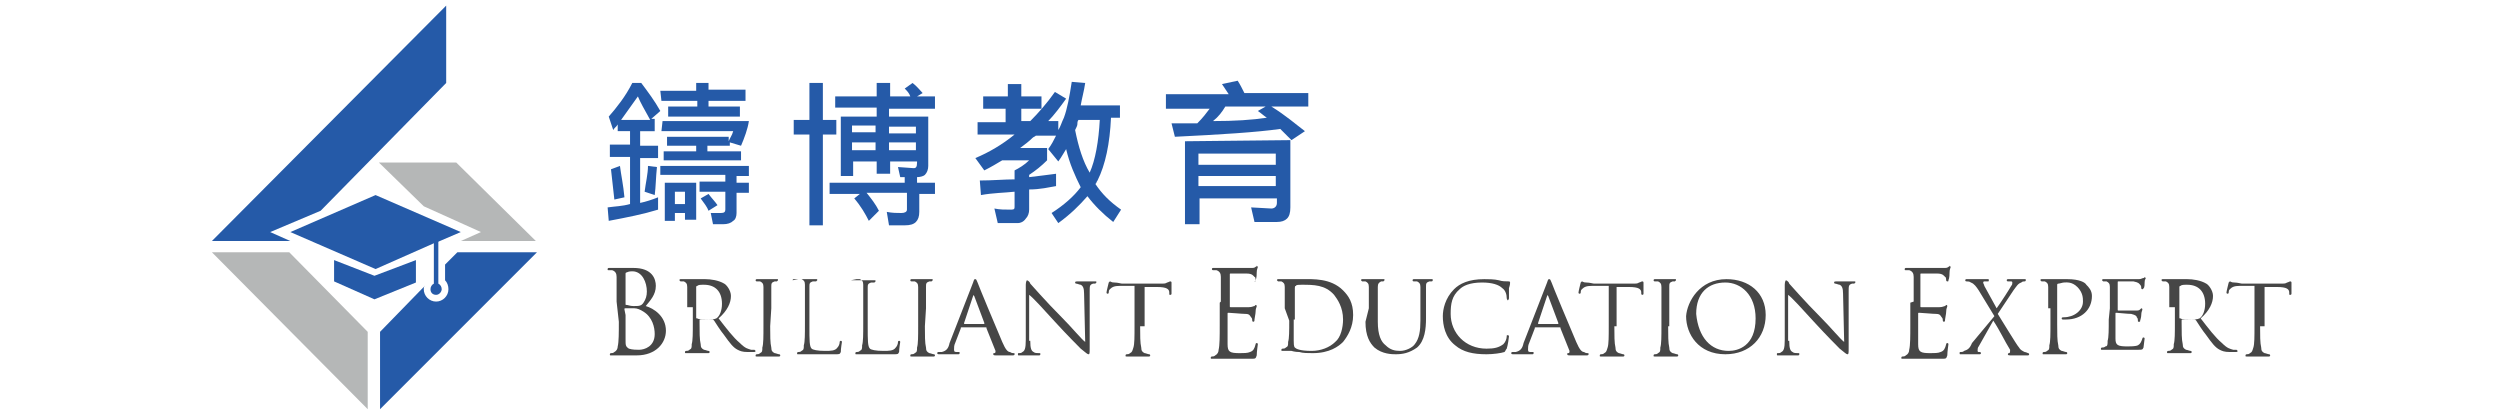 <?xml version="1.0" encoding="utf-8"?>
<!-- Generator: Adobe Illustrator 22.1.0, SVG Export Plug-In . SVG Version: 6.00 Build 0)  -->
<svg version="1.1" id="Layer_1" xmlns="http://www.w3.org/2000/svg" xmlns:xlink="http://www.w3.org/1999/xlink" x="0px" y="0px"
	 viewBox="0 0 223 37" style="enable-background:new 0 0 223 37;" xml:space="preserve">
<style type="text/css">
	.st0{fill:#255AA8;}
	.st1{fill:#B5B7B7;}
	.st2{fill:#464646;}
</style>
<g>
	<g id="XMLID_1247_">
		<g id="XMLID_1248_">
			<polygon id="XMLID_1257_" class="st0" points="33.5,17.4 25.9,20.7 33.5,24 38.7,21.7 39,21.6 41.1,20.7 			"/>
			<path id="XMLID_1256_" class="st0" d="M38.7,21.1v4.2c-0.2,0.1-0.3,0.3-0.3,0.5c0,0.3,0.2,0.5,0.5,0.5c0.3,0,0.5-0.3,0.5-0.5
				c0-0.2-0.1-0.4-0.3-0.5V21"/>
			<polygon id="XMLID_1255_" class="st0" points="29.8,23.2 29.8,25.1 33.4,26.7 37.1,25.2 37.1,23.2 33.4,24.6 			"/>
			<polygon id="XMLID_1252_" class="st1" points="42.9,20.7 41.1,21.5 47.8,21.5 40.7,14.5 33.8,14.5 37.8,18.4 			"/>
			<polygon id="XMLID_1251_" class="st0" points="24.1,20.7 28.6,18.8 39.8,7.4 39.8,0.5 18.9,21.5 25.8,21.5 25.9,21.5 			"/>
			<polygon id="XMLID_1250_" class="st1" points="25.8,22.5 18.9,22.5 32.8,36.5 32.8,29.6 			"/>
			<path id="XMLID_1249_" class="st0" d="M40.8,22.5l-0.7,0.7l-0.4,0.4v1.4c0.2,0.2,0.3,0.5,0.3,0.8c0,0.6-0.5,1.1-1.1,1.1
				c-0.6,0-1.1-0.5-1.1-1.1c0-0.1,0-0.3,0.1-0.3l-0.3,0.3l-3.7,3.8v6.9l14-14L40.8,22.5z"/>
		</g>
	</g>
	<g id="XMLID_1217_">
		<g id="XMLID_1222_">
			<path id="XMLID_1246_" class="st2" d="M55,26.9c0-1.6,0-1.9,0-2.2c0-0.3-0.1-0.5-0.4-0.6c-0.1,0-0.3,0-0.3,0
				c-0.1,0-0.1,0-0.1-0.1c0-0.1,0.1-0.1,0.1-0.1c0.5,0,1.1,0,1.1,0c0.3,0,0.6,0,1.1,0c1.7,0,2,1,2,1.6c0,0.8-0.5,1.3-0.9,1.8
				c0.7,0.2,1.8,0.9,1.8,2.2c0,1.1-0.9,2.2-2.6,2.2c-0.1,0-0.4,0-0.7,0c-0.3,0-0.6,0-0.6,0s-0.2,0-0.4,0c-0.2,0-0.4,0-0.6,0
				c-0.1,0-0.1,0-0.1-0.1c0,0,0-0.1,0.1-0.1s0.2,0,0.3-0.1c0.2-0.1,0.3-0.3,0.3-0.5c0.1-0.4,0.1-1.2,0.1-2.2L55,26.9L55,26.9z
				 M55.8,27.1c0,0.1,0,0.1,0.1,0.1c0.1,0,0.3,0.1,0.6,0.1c0.5,0,0.7,0,0.9-0.3c0.2-0.3,0.3-0.6,0.3-1c0-0.8-0.4-1.8-1.3-1.8
				c-0.1,0-0.3,0-0.5,0.1c-0.1,0-0.1,0.1-0.1,0.1V27.1z M55.8,28.1c0,0.8,0,2,0,2.2c0,0.5,0,0.6,0.3,0.8c0.3,0.1,0.7,0.1,0.9,0.1
				c0.5,0,1.4-0.3,1.4-1.4c0-0.6-0.2-1.5-1-2c-0.3-0.2-0.6-0.3-0.8-0.3c-0.1,0-0.6,0-0.8,0c-0.1,0-0.1,0-0.1,0.1L55.8,28.1
				L55.8,28.1z"/>
			<path id="XMLID_1245_" class="st2" d="M61.3,27.5c0-1.3,0-1.6,0-1.9c0-0.3-0.1-0.4-0.3-0.5c-0.1,0-0.2,0-0.3,0l-0.1-0.1
				c0-0.1,0.1-0.1,0.1-0.1c0.4,0,1,0,1.1,0s0.8,0,1.1,0c0.5,0,1.2,0.1,1.7,0.4c0.2,0.1,0.6,0.6,0.6,1.1c0,0.6-0.3,1.3-1.1,2
				c0.7,0.9,1.3,1.7,1.9,2.2c0.5,0.5,0.7,0.5,1,0.6c0.2,0,0.3,0,0.3,0s0.1,0.1,0.1,0.1c0,0.1-0.1,0.1-0.2,0.1h-0.5
				c-0.5,0-0.7-0.1-0.9-0.2c-0.4-0.2-0.7-0.6-1.2-1.3c-0.4-0.5-0.7-1-0.9-1.3c-0.1-0.1-0.1-0.1-0.1-0.1h-1.1c-0.1,0-0.1,0-0.1,0.1
				v0.2c0,0.8,0,1.5,0.1,1.9c0,0.3,0.1,0.4,0.3,0.5c0.1,0,0.3,0.1,0.4,0.1c0.1,0,0.1,0.1,0.1,0.1c0,0.1-0.1,0.1-0.1,0.1
				c-0.5,0-1.1,0-1.1,0s-0.6,0-0.9,0c-0.1,0-0.1,0-0.1-0.1c0,0,0-0.1,0.1-0.1s0.2,0,0.3-0.1c0.2-0.1,0.2-0.2,0.2-0.5
				c0.1-0.3,0.1-1,0.1-1.9v-1.4H61.3z M62.1,28.3c0,0.1,0,0.1,0.1,0.1c0.1,0.1,0.6,0.1,1,0.1c0.2,0,0.5,0,0.7-0.1
				c0.3-0.2,0.5-0.7,0.5-1.3c0-1.1-0.6-1.7-1.6-1.7c-0.3,0-0.5,0-0.6,0.1c-0.1,0-0.1,0.1-0.1,0.1L62.1,28.3L62.1,28.3L62.1,28.3z"/>
			<path id="XMLID_1244_" class="st2" d="M68.7,29.1c0,0.8,0,1.5,0.1,1.9c0,0.3,0.1,0.4,0.3,0.5c0.1,0,0.3,0.1,0.4,0.1
				s0.1,0.1,0.1,0.1c0,0.1-0.1,0.1-0.1,0.1c-0.5,0-1.1,0-1.1,0c-0.1,0-0.6,0-0.9,0c-0.1,0-0.1,0-0.1-0.1c0,0,0-0.1,0.1-0.1
				s0.2,0,0.3-0.1c0.2-0.1,0.2-0.2,0.2-0.5c0.1-0.3,0.1-1,0.1-1.9v-1.6c0-1.3,0-1.6,0-1.9c0-0.3-0.1-0.4-0.3-0.5c-0.1,0-0.2,0-0.3,0
				c-0.1,0-0.1-0.1-0.1-0.1c0-0.1,0.1-0.1,0.1-0.1c0.3,0,0.9,0,0.9,0c0.1,0,0.6,0,0.9,0c0.1,0,0.1,0,0.1,0.1l-0.1,0.1
				c-0.1,0-0.1,0-0.2,0c-0.3,0.1-0.3,0.2-0.3,0.5c0,0.3,0,0.5,0,1.9L68.7,29.1L68.7,29.1z"/>
			<path id="XMLID_1243_" class="st2" d="M72.2,29.1c0,1.3,0,1.8,0.2,2c0.1,0.1,0.5,0.2,1.2,0.2c0.5,0,0.9,0,1.1-0.3
				c0.1-0.1,0.2-0.3,0.2-0.5c0-0.1,0.1-0.1,0.1-0.1c0.1,0,0.1,0.1,0.1,0.1s-0.1,0.6-0.1,0.9c-0.1,0.2-0.1,0.2-0.5,0.2
				c-0.6,0-1.1,0-1.6,0c-0.4,0-0.7,0-0.9,0c-0.1,0-0.2,0-0.3,0c-0.2,0-0.4,0-0.5,0c-0.1,0-0.1,0-0.1-0.1c0,0,0-0.1,0.1-0.1
				s0.2,0,0.3-0.1c0.2-0.1,0.2-0.2,0.2-0.5c0.1-0.3,0.1-1,0.1-1.9v-1.6c0-1.3,0-1.6,0-1.9c0-0.3-0.1-0.4-0.3-0.5c-0.1,0-0.2,0-0.3,0
				L70.7,25c0-0.1,0.1-0.1,0.1-0.1c0.4,0,0.9,0,1,0c0.1,0,0.7,0,1,0c0.1,0,0.1,0,0.1,0.1l-0.1,0.1c-0.1,0-0.2,0-0.3,0
				c-0.3,0.1-0.3,0.2-0.3,0.5c0,0.3,0,0.5,0,1.9v1.6L72.2,29.1L72.2,29.1z"/>
			<path id="XMLID_1242_" class="st2" d="M77.4,29.1c0,1.3,0,1.8,0.2,2c0.1,0.1,0.5,0.2,1.2,0.2c0.5,0,0.9,0,1.1-0.3
				c0.1-0.1,0.2-0.3,0.2-0.5c0-0.1,0.1-0.1,0.1-0.1c0.1,0,0.1,0.1,0.1,0.1s-0.1,0.6-0.1,0.9c-0.1,0.2-0.1,0.2-0.5,0.2
				c-0.6,0-1.1,0-1.6,0s-0.7,0-0.9,0c-0.1,0-0.2,0-0.3,0c-0.2,0-0.4,0-0.5,0c-0.1,0-0.1,0-0.1-0.1c0,0,0-0.1,0.1-0.1s0.2,0,0.3-0.1
				c0.2-0.1,0.2-0.2,0.2-0.5c0.1-0.3,0.1-1,0.1-1.9v-1.6c0-1.3,0-1.6,0-1.9c0-0.3-0.1-0.4-0.3-0.5c-0.1,0-0.2,0-0.3,0L75.9,25
				C75.9,25,76,25,76,25c0.4,0,0.9,0,1,0s0.7,0,1,0c0.1,0,0.1,0,0.1,0.1l-0.1,0.1c-0.1,0-0.2,0-0.3,0c-0.3,0.1-0.3,0.2-0.3,0.5
				c0,0.3,0,0.5,0,1.9v1.6L77.4,29.1L77.4,29.1z"/>
			<path id="XMLID_1241_" class="st2" d="M82.5,29.1c0,0.8,0,1.5,0.1,1.9c0,0.3,0.1,0.4,0.3,0.5c0.1,0,0.3,0.1,0.4,0.1
				s0.1,0.1,0.1,0.1c0,0.1-0.1,0.1-0.1,0.1c-0.5,0-1.1,0-1.1,0s-0.6,0-0.9,0c-0.1,0-0.1,0-0.1-0.1c0,0,0-0.1,0.1-0.1
				c0.1,0,0.2,0,0.3-0.1c0.2-0.1,0.2-0.2,0.2-0.5c0.1-0.3,0.1-1,0.1-1.9v-1.6c0-1.3,0-1.6,0-1.9c0-0.3-0.1-0.4-0.3-0.5
				c-0.1,0-0.2,0-0.3,0c-0.1,0-0.1-0.1-0.1-0.1c0-0.1,0.1-0.1,0.1-0.1c0.3,0,0.9,0,0.9,0c0.1,0,0.6,0,0.9,0c0.1,0,0.1,0,0.1,0.1
				l-0.1,0.1c-0.1,0-0.1,0-0.2,0c-0.3,0.1-0.3,0.2-0.3,0.5c0,0.3,0,0.5,0,1.9L82.5,29.1L82.5,29.1z"/>
			<path id="XMLID_1240_" class="st2" d="M86.8,25.2c0.1-0.3,0.1-0.3,0.2-0.3s0.1,0.1,0.2,0.3c0.1,0.3,1.6,3.9,2.2,5.3
				c0.3,0.7,0.5,0.9,0.7,0.9c0.1,0.1,0.3,0.1,0.3,0.1c0.1,0,0.1,0,0.1,0.1s-0.1,0.1-0.2,0.1c-0.1,0-0.8,0-1.4,0
				c-0.2,0-0.3,0-0.3-0.1s0-0.1,0.1-0.1s0.1-0.1,0.1-0.2l-0.8-2c0-0.1,0-0.1-0.1-0.1h-2.1c-0.1,0-0.1,0-0.1,0.1l-0.5,1.3
				c-0.1,0.2-0.1,0.4-0.1,0.6c0,0.2,0.1,0.2,0.3,0.2h0.1c0.1,0,0.1,0,0.1,0.1s-0.1,0.1-0.1,0.1c-0.2,0-0.7,0-0.8,0
				c-0.1,0-0.5,0-0.9,0c-0.1,0-0.2,0-0.2-0.1s0.1-0.1,0.1-0.1c0.1,0,0.2,0,0.3,0c0.4-0.1,0.6-0.3,0.7-0.8L86.8,25.2z M87.8,28.8
				C87.8,28.8,87.8,28.8,87.8,28.8l-0.9-2.4c-0.1-0.1-0.1-0.1-0.1,0l-0.8,2.4c0,0.1,0,0.1,0,0.1H87.8z"/>
			<path id="XMLID_1239_" class="st2" d="M91.9,30.4c0,0.7,0.1,0.9,0.3,1c0.1,0.1,0.3,0.1,0.5,0.1c0.1,0,0.1,0,0.1,0.1
				c0,0.1-0.1,0.1-0.1,0.1c-0.5,0-0.9,0-0.9,0c-0.1,0-0.5,0-0.9,0c-0.1,0-0.1,0-0.1-0.1c0-0.1,0-0.1,0.1-0.1s0.2,0,0.3-0.1
				c0.2-0.1,0.3-0.3,0.3-1.1v-4.9c0-0.3,0.1-0.4,0.1-0.4c0.1,0,0.3,0.2,0.3,0.3c0.1,0.1,1.4,1.6,2.8,3c0.9,0.9,1.8,2,2.1,2.2
				l-0.1-4.3c0-0.5-0.1-0.7-0.3-0.8c-0.1,0-0.3-0.1-0.4-0.1c-0.1,0-0.1-0.1-0.1-0.1c0-0.1,0.1-0.1,0.2-0.1c0.4,0,0.8,0,0.9,0
				c0.1,0,0.4,0,0.7,0c0.1,0,0.1,0,0.1,0.1c0,0-0.1,0.1-0.1,0.1c-0.1,0-0.1,0-0.2,0c-0.3,0.1-0.3,0.2-0.3,0.7V31
				c0,0.5,0,0.6-0.1,0.6s-0.2-0.1-0.7-0.5c-0.1-0.1-1.3-1.3-2.3-2.4c-1-1.1-2-2.2-2.3-2.4V30.4z"/>
			<path id="XMLID_1238_" class="st2" d="M101.7,29.1c0,0.8,0,1.5,0.1,1.9c0,0.3,0.1,0.4,0.3,0.5c0.1,0,0.3,0.1,0.4,0.1
				c0.1,0,0.1,0.1,0.1,0.1c0,0.1-0.1,0.1-0.1,0.1c-0.5,0-1.1,0-1.1,0c-0.1,0-0.7,0-0.9,0c-0.1,0-0.1,0-0.1-0.1c0,0,0-0.1,0.1-0.1
				s0.2,0,0.3-0.1c0.2-0.1,0.2-0.2,0.3-0.5c0.1-0.3,0.1-1,0.1-1.9v-3.6h-1.3c-0.5,0-0.7,0.1-0.9,0.3c-0.1,0.1-0.1,0.2-0.1,0.3
				c0,0.1-0.1,0.1-0.1,0.1s-0.1,0-0.1-0.1c0-0.1,0.2-0.9,0.2-0.9s0.1-0.1,0.1-0.1c0.1,0,0.1,0.1,0.4,0.1c0.3,0,0.6,0.1,0.7,0.1h3.4
				c0.3,0,0.5,0,0.6-0.1c0.1,0,0.2-0.1,0.3-0.1c0.1,0,0.1,0.1,0.1,0.1c0,0.3,0,0.9,0,1c0,0.1-0.1,0.1-0.1,0.1c-0.1,0-0.1,0-0.1-0.1
				v-0.1c0-0.3-0.2-0.5-1.1-0.5h-1.1v3.5H101.7z"/>
			<path id="XMLID_1237_" class="st2" d="M108.9,26.9c0-1.6,0-1.9,0-2.2c0-0.3-0.1-0.5-0.4-0.6c-0.1,0-0.3,0-0.3,0s-0.1,0-0.1-0.1
				c0-0.1,0.1-0.1,0.1-0.1c0.2,0,0.5,0,0.7,0h0.4c0.1,0,2.1,0,2.3,0c0.2,0,0.3,0,0.4-0.1c0.1,0,0.1-0.1,0.1-0.1l0.1,0.1
				c0,0.1-0.1,0.2-0.1,0.5c0,0.1,0,0.5-0.1,0.7c0,0.1,0,0.1-0.1,0.1S112,25.1,112,25s0-0.3-0.1-0.3c-0.1-0.1-0.2-0.3-0.7-0.3
				c-0.2,0-1.3,0-1.4,0c-0.1,0-0.1,0-0.1,0.1v2.8c0,0.1,0,0.1,0.1,0.1c0.1,0,1.3,0,1.6,0c0.3,0,0.4-0.1,0.5-0.1
				c0.1-0.1,0.1-0.1,0.1-0.1s0.1,0,0.1,0.1c0,0.1-0.1,0.2-0.1,0.5c0,0.2-0.1,0.6-0.1,0.7c0,0.1,0,0.2-0.1,0.2s-0.1-0.1-0.1-0.1
				c0-0.1,0-0.2-0.1-0.3c-0.1-0.1-0.1-0.3-0.5-0.3c-0.3,0-1.3-0.1-1.5-0.1c-0.1,0-0.1,0-0.1,0.1v0.9c0,0.3,0,1.6,0,1.8
				c0,0.7,0.2,0.8,1.1,0.8c0.3,0,0.7,0,0.9-0.1c0.3-0.1,0.4-0.3,0.5-0.7c0-0.1,0.1-0.1,0.1-0.1c0.1,0,0.1,0.1,0.1,0.1
				s-0.1,0.7-0.1,1c-0.1,0.3-0.1,0.3-0.5,0.3c-0.7,0-1.3,0-1.7,0c-0.4,0-0.6,0-0.8,0c0,0-0.2,0-0.4,0c-0.2,0-0.4,0-0.6,0
				c-0.1,0-0.1,0-0.1-0.1c0,0,0-0.1,0.1-0.1s0.2,0,0.3-0.1c0.2-0.1,0.3-0.3,0.3-0.5c0.1-0.4,0.1-1.2,0.1-2.2v-2L108.9,26.9
				L108.9,26.9z"/>
			<path id="XMLID_1236_" class="st2" d="M114.6,27.5c0-1.3,0-1.6,0-1.9c0-0.3-0.1-0.4-0.3-0.5c-0.1,0-0.2,0-0.3,0l-0.1-0.1
				c0-0.1,0.1-0.1,0.1-0.1c0.4,0,1,0,1,0c0.1,0,0.7,0,1.2,0c0.9,0,2.5-0.1,3.6,1c0.5,0.5,0.9,1.1,0.9,2.2c0,1.1-0.5,1.9-0.9,2.4
				c-0.4,0.4-1.2,1-2.7,1c-0.4,0-0.9,0-1.2-0.1c-0.4,0-0.7-0.1-0.7-0.1c0,0-0.2,0-0.3,0c-0.2,0-0.4,0-0.5,0c-0.1,0-0.1,0-0.1-0.1
				c0,0,0-0.1,0.1-0.1c0.1,0,0.2,0,0.3-0.1c0.2-0.1,0.2-0.2,0.2-0.5c0.1-0.3,0.1-1,0.1-1.9L114.6,27.5L114.6,27.5L114.6,27.5z
				 M115.4,28.5c0,0.9,0,1.7,0,1.9s0,0.5,0.1,0.6c0.1,0.1,0.4,0.3,1.5,0.3c0.8,0,1.6-0.3,2.1-0.8c0.5-0.4,0.7-1.3,0.7-2
				c0-1.1-0.5-1.8-0.8-2.2c-0.8-0.9-1.8-0.9-2.9-0.9c-0.2,0-0.5,0-0.5,0.1c-0.1,0-0.1,0.1-0.1,0.2V28.5z"/>
			<path id="XMLID_1235_" class="st2" d="M122.1,27.5c0-1.3,0-1.6,0-1.9c0-0.3-0.1-0.4-0.3-0.5c-0.1,0-0.2,0-0.3,0l-0.1-0.1
				c0-0.1,0.1-0.1,0.1-0.1c0.4,0,0.9,0,1,0s0.6,0,0.9,0c0.1,0,0.1,0,0.1,0.1l-0.1,0.1c-0.1,0-0.1,0-0.2,0c-0.2,0.1-0.3,0.2-0.3,0.5
				c0,0.3,0,0.5,0,1.9v1.2c0,1.2,0.3,1.8,0.7,2.1c0.4,0.4,0.8,0.5,1.3,0.5s1.1-0.3,1.3-0.6c0.4-0.5,0.5-1.2,0.5-2.1v-1.1
				c0-1.3,0-1.6,0-1.9c0-0.3-0.1-0.4-0.3-0.5c-0.1,0-0.2,0-0.3,0c-0.1,0-0.1-0.1-0.1-0.1c0-0.1,0.1-0.1,0.1-0.1c0.4,0,0.9,0,0.9,0
				c0.1,0,0.5,0,0.7,0c0.1,0,0.1,0,0.1,0.1c0,0,0,0.1-0.1,0.1c-0.1,0-0.1,0-0.2,0c-0.3,0.1-0.3,0.2-0.3,0.5c0,0.3,0,0.5,0,1.9v0.9
				c0,0.9-0.1,2-0.8,2.6c-0.7,0.5-1.3,0.6-1.9,0.6c-0.3,0-1.2,0-1.9-0.6c-0.4-0.4-0.8-1-0.8-2.3L122.1,27.5L122.1,27.5z"/>
			<path id="XMLID_1234_" class="st2" d="M129.8,30.8c-0.9-0.7-1.1-1.8-1.1-2.6c0-0.6,0.2-1.6,1-2.4c0.5-0.5,1.3-0.9,2.7-0.9
				c0.3,0,0.9,0,1.3,0.1c0.3,0.1,0.6,0.1,0.9,0.1c0.1,0,0.1,0.1,0.1,0.1c0,0.1,0,0.2-0.1,0.5c0,0.3,0,0.7,0,0.9
				c0,0.1-0.1,0.2-0.1,0.2s-0.1-0.1-0.1-0.2c0-0.3-0.1-0.7-0.4-0.9c-0.3-0.3-0.9-0.5-1.8-0.5c-1.1,0-1.7,0.3-2,0.6
				c-0.7,0.6-0.8,1.3-0.8,2.2c0,1.7,1.3,3.1,3.2,3.1c0.7,0,1.1-0.1,1.5-0.4c0.2-0.2,0.3-0.5,0.3-0.7c0-0.1,0-0.1,0.1-0.1
				c0.1,0,0.1,0.1,0.1,0.1c0,0.1-0.1,0.8-0.2,1.1c-0.1,0.1-0.1,0.2-0.2,0.3c-0.3,0.1-1,0.2-1.6,0.2
				C131.4,31.6,130.5,31.4,129.8,30.8z"/>
			<path id="XMLID_1233_" class="st2" d="M138,25.2c0.1-0.3,0.1-0.3,0.2-0.3c0.1,0,0.1,0.1,0.2,0.3c0.1,0.3,1.6,3.9,2.2,5.3
				c0.3,0.7,0.5,0.9,0.7,0.9c0.1,0.1,0.3,0.1,0.3,0.1c0.1,0,0.1,0,0.1,0.1s-0.1,0.1-0.2,0.1c-0.1,0-0.8,0-1.4,0
				c-0.2,0-0.3,0-0.3-0.1s0-0.1,0.1-0.1s0.1-0.1,0.1-0.2l-0.8-2c0-0.1,0-0.1-0.1-0.1H137c-0.1,0-0.1,0-0.1,0.1l-0.5,1.3
				c-0.1,0.2-0.1,0.4-0.1,0.6c0,0.2,0.1,0.2,0.3,0.2h0.1c0.1,0,0.1,0,0.1,0.1s-0.1,0.1-0.1,0.1c-0.2,0-0.7,0-0.8,0
				c-0.1,0-0.5,0-0.9,0c-0.1,0-0.2,0-0.2-0.1s0.1-0.1,0.1-0.1c0.1,0,0.2,0,0.3,0c0.4-0.1,0.6-0.3,0.7-0.8L138,25.2z M139,28.8
				L139,28.8l-0.9-2.4c-0.1-0.1-0.1-0.1-0.1,0l-0.8,2.4c0,0.1,0,0.1,0,0.1H139z"/>
			<path id="XMLID_1232_" class="st2" d="M144,29.1c0,0.8,0,1.5,0.1,1.9c0,0.3,0.1,0.4,0.3,0.5c0.1,0,0.3,0.1,0.4,0.1
				s0.1,0.1,0.1,0.1c0,0.1-0.1,0.1-0.1,0.1c-0.5,0-1.1,0-1.1,0c-0.1,0-0.7,0-0.9,0c-0.1,0-0.1,0-0.1-0.1c0,0,0-0.1,0.1-0.1
				c0.1,0,0.2,0,0.3-0.1c0.2-0.1,0.2-0.2,0.3-0.5c0.1-0.3,0.1-1,0.1-1.9v-3.6H142c-0.5,0-0.7,0.1-0.9,0.3c-0.1,0.1-0.1,0.2-0.1,0.3
				c0,0.1-0.1,0.1-0.1,0.1s-0.1,0-0.1-0.1c0-0.1,0.2-0.9,0.2-0.9s0.1-0.1,0.1-0.1c0.1,0,0.1,0.1,0.4,0.1c0.3,0,0.6,0.1,0.7,0.1h3.4
				c0.3,0,0.5,0,0.6-0.1c0.1,0,0.2-0.1,0.3-0.1c0.1,0,0.1,0.1,0.1,0.1c0,0.3,0,0.9,0,1c0,0.1-0.1,0.1-0.1,0.1s-0.1,0-0.1-0.1v-0.1
				c0-0.3-0.2-0.5-1.1-0.5h-1.1v3.5H144z"/>
			<path id="XMLID_1231_" class="st2" d="M148.8,29.1c0,0.8,0,1.5,0.1,1.9c0,0.3,0.1,0.4,0.3,0.5c0.1,0,0.3,0.1,0.4,0.1
				c0.1,0,0.1,0.1,0.1,0.1c0,0.1-0.1,0.1-0.1,0.1c-0.5,0-1.1,0-1.1,0s-0.6,0-0.9,0c-0.1,0-0.1,0-0.1-0.1c0,0,0-0.1,0.1-0.1
				s0.2,0,0.3-0.1c0.2-0.1,0.2-0.2,0.2-0.5c0.1-0.3,0.1-1,0.1-1.9v-1.6c0-1.3,0-1.6,0-1.9c0-0.3-0.1-0.4-0.3-0.5c-0.1,0-0.2,0-0.3,0
				s-0.1-0.1-0.1-0.1c0-0.1,0.1-0.1,0.1-0.1c0.3,0,0.9,0,0.9,0c0.1,0,0.6,0,0.9,0c0.1,0,0.1,0,0.1,0.1l-0.1,0.1c-0.1,0-0.1,0-0.2,0
				c-0.3,0.1-0.3,0.2-0.3,0.5c0,0.3,0,0.5,0,1.9V29.1z"/>
			<path id="XMLID_1230_" class="st2" d="M154,24.9c2,0,3.5,1.2,3.5,3.2c0,2-1.4,3.5-3.6,3.5c-2.4,0-3.5-1.8-3.5-3.4
				C150.5,26.9,151.6,24.9,154,24.9z M154.2,31.3c0.8,0,2.4-0.4,2.4-2.9c0-2.1-1.3-3.2-2.7-3.2c-1.5,0-2.6,0.9-2.6,2.8
				C151.5,30.1,152.6,31.3,154.2,31.3z"/>
			<path id="XMLID_1229_" class="st2" d="M159.6,30.4c0,0.7,0.1,0.9,0.3,1c0.1,0.1,0.3,0.1,0.5,0.1c0.1,0,0.1,0,0.1,0.1
				c0,0.1-0.1,0.1-0.1,0.1c-0.5,0-0.9,0-0.9,0s-0.5,0-0.9,0c-0.1,0-0.1,0-0.1-0.1c0-0.1,0-0.1,0.1-0.1s0.2,0,0.3-0.1
				c0.2-0.1,0.3-0.3,0.3-1.1v-4.9c0-0.3,0.1-0.4,0.1-0.4c0.1,0,0.3,0.2,0.3,0.3c0.1,0.1,1.4,1.6,2.8,3c0.9,0.9,1.8,2,2.1,2.2
				l-0.1-4.3c0-0.5-0.1-0.7-0.3-0.8c-0.1,0-0.3-0.1-0.4-0.1s-0.1-0.1-0.1-0.1c0-0.1,0.1-0.1,0.2-0.1c0.4,0,0.8,0,0.9,0
				c0.1,0,0.4,0,0.7,0c0.1,0,0.1,0,0.1,0.1c0,0-0.1,0.1-0.1,0.1s-0.1,0-0.2,0c-0.3,0.1-0.3,0.2-0.3,0.7V31c0,0.5,0,0.6-0.1,0.6
				s-0.2-0.1-0.7-0.5c-0.1-0.1-1.3-1.3-2.3-2.4c-1-1.1-2-2.2-2.3-2.4V30.4z"/>
			<path id="XMLID_1228_" class="st2" d="M170.7,26.9c0-1.6,0-1.9,0-2.2c0-0.3-0.1-0.5-0.4-0.6c-0.1,0-0.3,0-0.3,0
				c-0.1,0-0.1,0-0.1-0.1c0-0.1,0.1-0.1,0.1-0.1c0.2,0,0.5,0,0.7,0h0.4c0.1,0,2.1,0,2.3,0c0.2,0,0.3,0,0.4-0.1
				c0.1,0,0.1-0.1,0.1-0.1l0.1,0.1c0,0.1-0.1,0.2-0.1,0.5c0,0.1,0,0.5-0.1,0.7c0,0.1,0,0.1-0.1,0.1s-0.1-0.1-0.1-0.1s0-0.3-0.1-0.3
				c-0.1-0.1-0.2-0.3-0.7-0.3c-0.2,0-1.3,0-1.4,0c-0.1,0-0.1,0-0.1,0.1v2.8c0,0.1,0,0.1,0.1,0.1c0.1,0,1.3,0,1.6,0
				c0.3,0,0.4-0.1,0.5-0.1c0.1-0.1,0.1-0.1,0.1-0.1s0.1,0,0.1,0.1c0,0.1-0.1,0.2-0.1,0.5c0,0.2-0.1,0.6-0.1,0.7c0,0.1,0,0.2-0.1,0.2
				s-0.1-0.1-0.1-0.1c0-0.1,0-0.2-0.1-0.3c-0.1-0.1-0.1-0.3-0.5-0.3c-0.3,0-1.3-0.1-1.5-0.1c-0.1,0-0.1,0-0.1,0.1v0.9
				c0,0.3,0,1.6,0,1.8c0,0.7,0.2,0.8,1.1,0.8c0.3,0,0.7,0,0.9-0.1c0.3-0.1,0.4-0.3,0.5-0.7c0-0.1,0.1-0.1,0.1-0.1
				c0.1,0,0.1,0.1,0.1,0.1s-0.1,0.7-0.1,1c-0.1,0.3-0.1,0.3-0.5,0.3c-0.7,0-1.3,0-1.7,0c-0.4,0-0.6,0-0.8,0c0,0-0.2,0-0.4,0
				c-0.2,0-0.4,0-0.6,0c-0.1,0-0.1,0-0.1-0.1c0,0,0-0.1,0.1-0.1s0.2,0,0.3-0.1c0.2-0.1,0.3-0.3,0.3-0.5c0.1-0.4,0.1-1.2,0.1-2.2v-2
				L170.7,26.9L170.7,26.9z"/>
			<path id="XMLID_1227_" class="st2" d="M177.9,28.2l-1.4-2.3c-0.2-0.3-0.4-0.6-0.7-0.7c-0.1-0.1-0.3-0.1-0.4-0.1s-0.1-0.1-0.1-0.1
				c0-0.1,0.1-0.1,0.1-0.1c0.3,0,0.9,0,1,0s0.5,0,0.9,0c0.1,0,0.1,0,0.1,0.1c0,0.1,0,0.1-0.1,0.1s-0.2,0-0.3,0
				c-0.1,0-0.1,0.1-0.1,0.1c0,0.1,0.1,0.2,0.1,0.3c0.4,0.7,0.7,1.3,1.1,2c0.3-0.4,1.2-1.8,1.3-2c0.1-0.1,0.1-0.2,0.1-0.3
				c0-0.1-0.1-0.1-0.1-0.1c-0.1,0-0.2,0-0.3,0s-0.1-0.1-0.1-0.1c0-0.1,0.1-0.1,0.1-0.1c0.3,0,0.7,0,0.8,0s0.5,0,0.7,0
				c0.1,0,0.1,0,0.1,0.1c0,0,0,0.1-0.1,0.1s-0.2,0-0.3,0.1c-0.3,0.1-0.4,0.3-0.7,0.7l-1.4,2.1c0.2,0.3,1.7,2.8,1.9,3
				c0.1,0.2,0.3,0.3,0.5,0.4c0.1,0,0.3,0.1,0.3,0.1s0.1,0,0.1,0.1c0,0.1-0.1,0.1-0.1,0.1c-0.5,0-0.9,0-1.5,0c-0.2,0-0.3,0-0.3-0.1
				c0,0,0-0.1,0.1-0.1s0.1-0.1,0.1-0.3c-0.5-0.8-0.9-1.7-1.5-2.6l-1.3,2.3c-0.1,0.1-0.1,0.3-0.1,0.4c0,0.1,0.1,0.1,0.1,0.1
				s0.1,0,0.1,0c0.1,0,0.1,0.1,0.1,0.1c0,0.1-0.1,0.1-0.1,0.1c-0.2,0-0.8,0-0.9,0s-0.5,0-0.8,0c-0.1,0-0.1,0-0.1-0.1s0-0.1,0.1-0.1
				s0.2,0,0.3-0.1c0.3-0.1,0.5-0.2,0.7-0.7L177.9,28.2z"/>
			<path id="XMLID_1226_" class="st2" d="M182.7,27.5c0-1.3,0-1.6,0-1.9c0-0.3-0.1-0.4-0.3-0.5c-0.1,0-0.2,0-0.3,0l-0.1-0.1
				c0-0.1,0.1-0.1,0.1-0.1c0.4,0,0.9,0,1,0c0.2,0,0.9,0,1.3,0c1.1,0,1.6,0.3,1.7,0.5c0.2,0.2,0.5,0.5,0.5,1c0,1.2-0.9,2.1-2.3,2.1
				c-0.1,0-0.2,0-0.3,0s-0.1-0.1-0.1-0.1c0-0.1,0.1-0.1,0.2-0.1c0.9,0,1.7-0.6,1.7-1.4c0-0.3,0-0.8-0.5-1.3c-0.5-0.5-1-0.4-1.2-0.4
				c-0.1,0-0.4,0.1-0.5,0.1s-0.1,0.1-0.1,0.1v3.5c0,0.8,0,1.5,0.1,1.9c0,0.3,0.1,0.4,0.3,0.5c0.1,0,0.3,0.1,0.4,0.1
				c0.1,0,0.1,0.1,0.1,0.1c0,0.1-0.1,0.1-0.1,0.1c-0.5,0-1.1,0-1.1,0c0,0-0.6,0-0.9,0c-0.1,0-0.1,0-0.1-0.1c0,0,0-0.1,0.1-0.1
				s0.2,0,0.3-0.1c0.2-0.1,0.2-0.2,0.2-0.5c0.1-0.3,0.1-1,0.1-1.9V27.5z"/>
			<path id="XMLID_1225_" class="st2" d="M188.2,27.5c0-1.3,0-1.6,0-1.9c0-0.3-0.1-0.4-0.3-0.5c-0.1,0-0.2,0-0.3,0l-0.1-0.1
				c0-0.1,0.1-0.1,0.1-0.1c0.4,0,1,0,1,0c0.1,0,2,0,2.2,0c0.2,0,0.3-0.1,0.4-0.1c0.1,0,0.1-0.1,0.1-0.1l0.1,0.1
				c0,0.1-0.1,0.1-0.1,0.4c0,0.1,0,0.5-0.1,0.5c0,0.1-0.1,0.1-0.1,0.1c-0.1,0-0.1-0.1-0.1-0.1c0-0.1,0-0.2-0.1-0.3s-0.1-0.2-0.6-0.3
				c-0.1,0-1.2,0-1.3,0s-0.1,0-0.1,0.1v2.4c0,0.1,0,0.1,0.1,0.1c0.1,0,1.3,0,1.5,0c0.2,0,0.3,0,0.4-0.1c0.1-0.1,0.1-0.1,0.1-0.1
				s0.1,0,0.1,0.1c0,0.1-0.1,0.2-0.1,0.5c0,0.2-0.1,0.5-0.1,0.5c0,0.1,0,0.1-0.1,0.1s-0.1,0-0.1-0.1c0-0.1,0-0.2-0.1-0.3
				c0-0.1-0.1-0.2-0.5-0.3c-0.3,0-1.2-0.1-1.3-0.1c-0.1,0-0.1,0-0.1,0.1v0.7c0,0.3,0,1.3,0,1.5c0,0.6,0.2,0.7,1.1,0.7
				c0.2,0,0.7,0,0.9-0.1c0.2-0.1,0.3-0.3,0.4-0.6c0-0.1,0.1-0.1,0.1-0.1c0.1,0,0.1,0.1,0.1,0.1c0,0.1-0.1,0.7-0.1,0.8
				c-0.1,0.2-0.1,0.2-0.5,0.2c-0.7,0-1.2,0-1.6,0c-0.4,0-0.6,0-0.7,0c0,0-0.2,0-0.4,0c-0.2,0-0.4,0-0.5,0c-0.1,0-0.1,0-0.1-0.1
				c0,0,0-0.1,0.1-0.1s0.2,0,0.3-0.1c0.2,0,0.2-0.2,0.2-0.5c0.1-0.3,0.1-1,0.1-1.9L188.2,27.5L188.2,27.5z"/>
			<path id="XMLID_1224_" class="st2" d="M193.5,27.5c0-1.3,0-1.6,0-1.9c0-0.3-0.1-0.4-0.3-0.5c-0.1,0-0.2,0-0.3,0l-0.1-0.1
				c0-0.1,0.1-0.1,0.1-0.1c0.4,0,1,0,1.1,0s0.8,0,1.1,0c0.5,0,1.2,0.1,1.7,0.4c0.2,0.1,0.6,0.6,0.6,1.1c0,0.6-0.3,1.3-1.1,2
				c0.7,0.9,1.3,1.7,1.9,2.2c0.5,0.5,0.7,0.5,1,0.6c0.2,0,0.3,0,0.3,0s0.1,0.1,0.1,0.1c0,0.1-0.1,0.1-0.2,0.1h-0.5
				c-0.5,0-0.7-0.1-0.9-0.2c-0.4-0.2-0.7-0.6-1.2-1.3c-0.4-0.5-0.7-1-0.9-1.3c-0.1-0.1-0.1-0.1-0.1-0.1h-1.1c-0.1,0-0.1,0-0.1,0.1
				v0.2c0,0.8,0,1.5,0.1,1.9c0,0.3,0.1,0.4,0.3,0.5c0.1,0,0.3,0.1,0.4,0.1s0.1,0.1,0.1,0.1c0,0.1-0.1,0.1-0.1,0.1
				c-0.5,0-1.1,0-1.1,0s-0.6,0-0.9,0c-0.1,0-0.1,0-0.1-0.1c0,0,0-0.1,0.1-0.1s0.2,0,0.3-0.1c0.2-0.1,0.2-0.2,0.2-0.5
				c0.1-0.3,0.1-1,0.1-1.9v-1.4H193.5z M194.4,28.3c0,0.1,0,0.1,0.1,0.1c0.1,0.1,0.6,0.1,1,0.1c0.2,0,0.5,0,0.7-0.1
				c0.3-0.2,0.5-0.7,0.5-1.3c0-1.1-0.6-1.7-1.6-1.7c-0.3,0-0.5,0-0.6,0.1c-0.1,0-0.1,0.1-0.1,0.1L194.4,28.3L194.4,28.3L194.4,28.3z
				"/>
			<path id="XMLID_1223_" class="st2" d="M201.6,29.1c0,0.8,0,1.5,0.1,1.9c0,0.3,0.1,0.4,0.3,0.5c0.1,0,0.3,0.1,0.4,0.1
				s0.1,0.1,0.1,0.1c0,0.1-0.1,0.1-0.1,0.1c-0.5,0-1.1,0-1.1,0c-0.1,0-0.7,0-0.9,0c-0.1,0-0.1,0-0.1-0.1c0,0,0-0.1,0.1-0.1
				c0.1,0,0.2,0,0.3-0.1c0.2-0.1,0.2-0.2,0.3-0.5c0.1-0.3,0.1-1,0.1-1.9v-3.6h-1.3c-0.5,0-0.7,0.1-0.9,0.3c-0.1,0.1-0.1,0.2-0.1,0.3
				c0,0.1-0.1,0.1-0.1,0.1s-0.1,0-0.1-0.1c0-0.1,0.2-0.9,0.2-0.9s0.1-0.1,0.1-0.1c0.1,0,0.1,0.1,0.4,0.1c0.3,0,0.6,0.1,0.7,0.1h3.4
				c0.3,0,0.5,0,0.6-0.1c0.1,0,0.2-0.1,0.3-0.1s0.1,0.1,0.1,0.1c0,0.3,0,0.9,0,1c0,0.1-0.1,0.1-0.1,0.1c-0.1,0-0.1,0-0.1-0.1v-0.1
				c0-0.3-0.2-0.5-1.1-0.5h-1.1v3.5H201.6z"/>
		</g>
		<path id="XMLID_1221_" class="st0" d="M56.8,7.4h0.4c0.6,0.8,1.2,1.6,1.7,2.5l-0.8,0.7h0.3v1.1h-1.3V13h1.6v1.1h-1.6v4
			c0.5-0.1,1.1-0.3,1.6-0.5v1.1c-1.3,0.4-2.8,0.7-4.4,1l-0.1-1.2c0.7-0.1,1.3-0.1,2-0.3v-4.2h-1.8v-1.1h1.8v-1.2h-1.1v-0.6
			c-0.1,0.2-0.3,0.3-0.4,0.5l-0.4-1.2c0.7-0.8,1.5-1.8,2.1-3L56.8,7.4L56.8,7.4z M55.3,14.8c0.1,0.8,0.3,1.7,0.4,2.8l-0.9,0.2
			c-0.1-0.9-0.2-1.8-0.3-2.7L55.3,14.8z M55.4,10.7H58c-0.5-0.9-0.9-1.6-1.1-2.1C56.4,9.3,55.9,10,55.4,10.7z M57.8,14.8l0.8,0.1
			c-0.1,0.9-0.1,1.8-0.2,2.5l-0.9-0.3C57.6,16.3,57.8,15.5,57.8,14.8z M58.9,8.1h3.2V7.4h1.1v0.6h3.3V9h-3.3v0.5h2.8v0.9h-6.4V9.5
			h2.6V9H59L58.9,8.1L58.9,8.1z M58.9,14.8h7.9v0.9h-1.1v0.6h1.1v0.9h-1.1v1.8c0,0.3-0.1,0.6-0.3,0.7c-0.2,0.2-0.5,0.3-0.9,0.3h-0.9
			l-0.2-1C63.7,19,64,19,64.3,19c0.3,0,0.4-0.1,0.4-0.3v-1.6h-2.3v-0.9h2.3v-0.6h-5.8V14.8z M59.1,10.8h7.7
			c-0.1,0.7-0.4,1.5-0.7,2.2l-1-0.3V13h-2v0.5h3v0.8h-6.9v-0.8h2.9V13h-2.6v-0.8h5.5v0.4c0.1-0.3,0.3-0.5,0.4-0.9h-6.4L59.1,10.8
			L59.1,10.8z M62.1,16.2v3.4h-1V19h-0.9v0.7h-0.9v-3.4H62.1z M60.2,18.2h0.9v-1.1h-0.9V18.2z M63.2,17.3c0.3,0.4,0.6,0.7,0.8,1
			l-0.8,0.5c-0.1-0.3-0.4-0.7-0.7-1.1L63.2,17.3z"/>
		<path id="XMLID_1220_" class="st0" d="M70.8,10.7h1.4V7.4h1.2v3.3h1.2V12h-1.2v8.1h-1.2V12h-1.4V10.7z M74.5,8.6h3.7V7.4h1.2v1.2
			h1.8c-0.1-0.3-0.3-0.5-0.5-0.7l0.7-0.5c0.4,0.3,0.7,0.7,0.9,0.9l-0.5,0.3h1.6v1.1h-4.1v0.7h3.5v4.4c0,0.3-0.1,0.6-0.3,0.8
			c-0.1,0.1-0.4,0.2-0.7,0.2v0.5h1.6v1H82v1.6c0,0.4-0.1,0.7-0.3,0.9c-0.2,0.2-0.5,0.3-1,0.3h-1.4l-0.2-1.2c0.5,0.1,0.9,0.1,1.3,0.1
			c0.3,0,0.5-0.1,0.5-0.3v-1.5h-3.6c0.4,0.5,0.8,1,1.1,1.6l-0.9,0.9c-0.3-0.6-0.7-1.3-1.3-2l0.5-0.4H74v-1h6.7v-0.5h-0.4l-0.2-0.9
			l1.4,0.1c0.2,0,0.3-0.1,0.3-0.5v-0.1h-2.4v1.1h-1.2v-1.1h-2.1v1.3h-1.1v-5.3h3.2V9.6h-3.7L74.5,8.6L74.5,8.6z M76,11.8h2.1v-0.6
			H76V11.8z M76,13.4h2.1v-0.7H76V13.4z M79.3,11.3v0.6h2.4v-0.6H79.3z M79.3,12.7v0.7h2.4v-0.7H79.3z"/>
		<path id="XMLID_1219_" class="st0" d="M87.9,8.6h2V7.5h1.2v1.1h1.8v1.1h-1.8v1.1h0.8c0.7-0.7,1.5-1.6,2.2-2.6l1,0.6
			c-0.5,0.7-1.1,1.5-1.6,2h0.9v0.8c0.2-0.3,0.3-0.7,0.5-1.1c0.3-0.8,0.5-1.9,0.7-3.2l1.2,0.1c-0.1,0.7-0.3,1.4-0.4,2h3.5v1.1h-0.8
			c-0.1,2.3-0.5,4.2-1.2,5.6c-0.1,0.1-0.1,0.3-0.2,0.3c0.6,0.9,1.3,1.6,2.3,2.3l-0.7,1.1c-0.9-0.7-1.7-1.5-2.3-2.3
			c-0.7,0.8-1.5,1.6-2.6,2.4L93.8,19c1.1-0.7,2-1.5,2.6-2.3c-0.5-1-1-2.1-1.3-3.4c-0.2,0.3-0.4,0.7-0.7,1.1l-0.9-1.1
			c0.3-0.4,0.5-0.8,0.7-1.2h-1.8c-0.1,0.1-0.2,0.1-0.3,0.2c-0.3,0.3-0.7,0.6-1.1,0.9h2.4v1.1c-0.5,0.5-1,0.9-1.6,1.3v0.2
			c0.9-0.1,1.6-0.2,2.4-0.3v1.1c-0.6,0.1-1.4,0.3-2.4,0.3v1.8c0,0.3-0.1,0.6-0.3,0.8c-0.2,0.3-0.5,0.4-0.7,0.4h-1.8l-0.3-1.3
			c0.5,0.1,0.9,0.1,1.5,0.1c0.3,0,0.3-0.1,0.3-0.3v-1.3c-0.9,0.1-1.9,0.1-3,0.3l-0.1-1.3c1.1,0,2.2-0.1,3.1-0.1v-0.8
			c0.4-0.2,0.9-0.5,1.3-0.9h-2.4c-0.5,0.3-1,0.6-1.6,0.9L87,14.1c1.2-0.5,2.4-1.2,3.5-2.1h-3.3v-1.1h2.5V9.7h-2V8.6L87.9,8.6
			L87.9,8.6z M95.9,11.6c0.3,1.5,0.7,2.8,1.3,3.8c0.5-1.1,0.8-2.8,0.9-4.7h-1.9c-0.1,0.1-0.1,0.3-0.1,0.4
			C96.1,11.2,96,11.4,95.9,11.6z"/>
		<path id="XMLID_1218_" class="st0" d="M110.4,7.2c0.2,0.3,0.4,0.7,0.6,1.1h5.7v1.2h-3.3c1.3,0.8,2.2,1.6,3,2.2l-1.2,0.8
			c-0.3-0.3-0.7-0.7-1-1c-2.1,0.3-5.3,0.5-9.4,0.7l-0.3-1.2c0.8,0,1.6,0,2.3,0c0.5-0.5,0.8-0.9,1.1-1.3H104V8.4h5.6
			c-0.2-0.3-0.4-0.6-0.6-0.9L110.4,7.2z M115.1,12.5v6c0,0.5-0.1,0.8-0.3,1c-0.2,0.2-0.5,0.3-0.9,0.3h-2l-0.3-1.3l1.8,0.1
			c0.3,0,0.5-0.2,0.5-0.5v-0.4h-6.9V20h-1.3v-7.4L115.1,12.5L115.1,12.5L115.1,12.5z M106.9,14.7h6.9v-1h-6.9V14.7z M106.9,16.6h6.9
			v-0.9h-6.9V16.6z M113,10.5c-0.3-0.2-0.5-0.4-0.8-0.6l0.7-0.4h-3.6c-0.3,0.5-0.6,0.9-1.1,1.3C110.1,10.8,111.7,10.7,113,10.5z"/>
	</g>
</g>
</svg>
